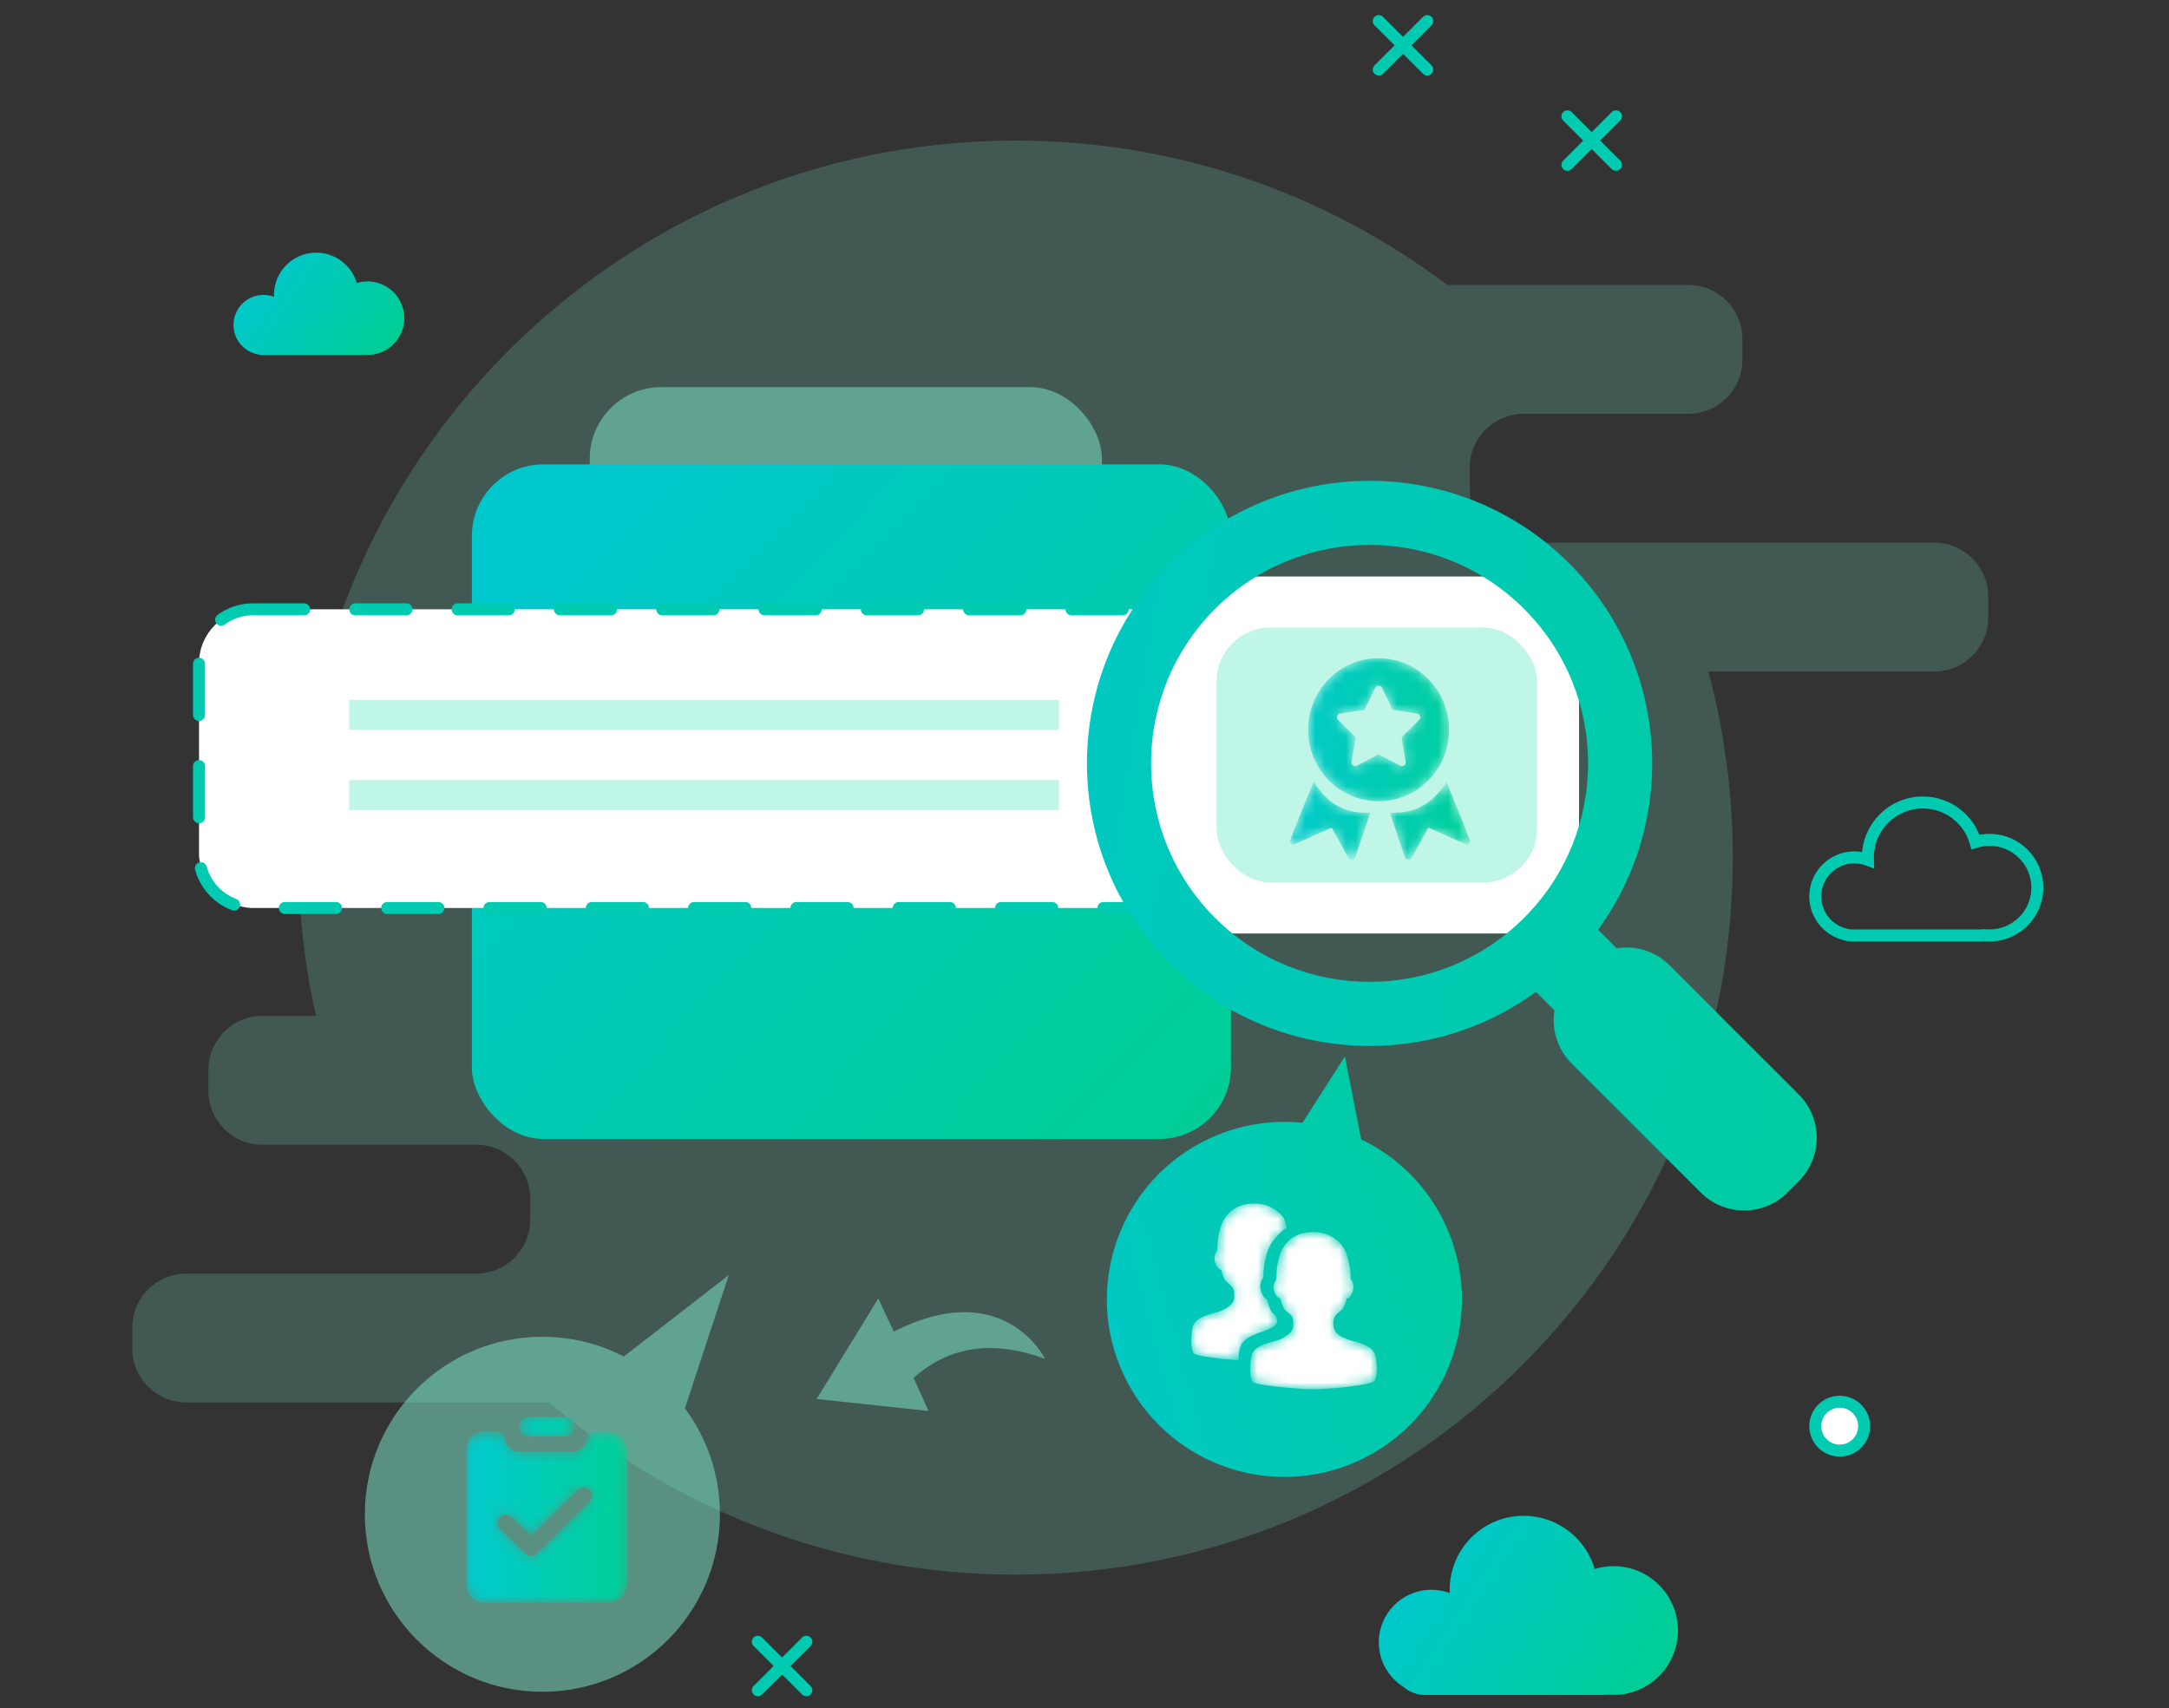 <?xml version="1.0" encoding="UTF-8"?>
<svg width="212px" height="167px" viewBox="0 0 212 167" version="1.1" xmlns="http://www.w3.org/2000/svg" xmlns:xlink="http://www.w3.org/1999/xlink">
    <rect x="0" y="0" width="212" height="167" fill="#333333" stroke="none"/>
    <title>编组 25</title>
    <defs>
        <linearGradient x1="8.547%" y1="10.496%" x2="100%" y2="89.504%" id="linearGradient-1">
            <stop stop-color="#00C7CC" offset="0%"></stop>
            <stop stop-color="#00CD96" offset="100%"></stop>
        </linearGradient>
        <linearGradient x1="-34.455%" y1="33.438%" x2="140.499%" y2="62.687%" id="linearGradient-2">
            <stop stop-color="#00C7CC" offset="0%"></stop>
            <stop stop-color="#00CD96" offset="100%"></stop>
        </linearGradient>
        <linearGradient x1="-26.86%" y1="33.438%" x2="132.36%" y2="62.687%" id="linearGradient-3">
            <stop stop-color="#00C7CC" offset="0%"></stop>
            <stop stop-color="#00CD96" offset="100%"></stop>
        </linearGradient>
        <linearGradient x1="8.547%" y1="32.066%" x2="100%" y2="67.934%" id="linearGradient-4">
            <stop stop-color="#00C7CC" offset="0%"></stop>
            <stop stop-color="#00CD96" offset="100%"></stop>
        </linearGradient>
        <linearGradient x1="8.547%" y1="32.066%" x2="100%" y2="67.934%" id="linearGradient-5">
            <stop stop-color="#00C7CC" offset="0%"></stop>
            <stop stop-color="#00CD96" offset="100%"></stop>
        </linearGradient>
        <path d="M5.987,0 C5.532,0 5.167,0.51 5.167,1.019 L5.167,1.019 C5.141,1.499 5.507,1.91 5.987,1.941 L5.987,1.941 L9.792,1.941 C10.264,1.901 10.617,1.491 10.588,1.019 L10.588,1.019 C10.588,0.51 10.222,0 9.768,0 L9.768,0 L5.987,0 Z M12.595,1.446 C12.595,1.446 11.847,1.649 11.847,1.751 L11.847,1.751 C11.847,2.526 11.296,3.379 10.637,3.379 L10.637,3.379 L4.958,3.379 C4.265,3.379 3.713,2.526 3.713,1.751 L3.713,1.751 C3.713,1.649 3.042,1.446 3.042,1.446 L3.042,1.446 L1.874,1.446 C0.369,1.446 0,2.312 0,3.561 L0,3.561 L0,16.068 C0,17.409 0.528,18.16 1.986,18.16 L1.986,18.16 L13.55,18.16 C15.006,18.16 15.732,17.571 15.732,16.068 L15.732,16.068 L15.732,3.561 C15.732,2.312 15.052,1.446 13.664,1.446 L13.664,1.446 L12.595,1.446 Z M10.91,7.144 C11.228,6.839 11.731,6.839 12.049,7.144 L12.049,7.144 C12.056,7.151 12.062,7.157 12.069,7.164 L12.069,7.164 C12.369,7.475 12.36,7.97 12.049,8.27 L12.049,8.27 L6.887,13.355 C6.886,13.355 6.886,13.356 6.886,13.356 L6.886,13.356 C6.57,13.671 6.058,13.671 5.743,13.355 L5.743,13.355 L5.71,13.314 L3.284,10.941 C3.283,10.94 3.282,10.939 3.281,10.938 L3.281,10.938 C2.968,10.626 2.967,10.119 3.279,9.806 L3.279,9.806 L3.279,9.805 C3.435,9.653 3.644,9.569 3.861,9.57 L3.861,9.57 C4.072,9.569 4.276,9.649 4.432,9.792 L4.432,9.792 L6.313,11.663 L10.91,7.144 Z" id="path-6"></path>
        <linearGradient x1="0%" y1="50%" x2="100%" y2="50%" id="linearGradient-8">
            <stop stop-color="#02CACD" offset="0%"></stop>
            <stop stop-color="#00CF99" offset="100%"></stop>
        </linearGradient>
        <path d="M8.696,0 C4.889,0 1.804,3.131 1.804,6.993 L1.804,6.993 C1.804,10.855 4.889,13.986 8.695,13.986 L8.695,13.986 C12.501,13.986 15.587,10.855 15.587,6.993 L15.587,6.993 C15.587,3.131 12.501,0 8.696,0 Z M6.351,10.548 C6.15,10.514 6.015,10.324 6.049,10.123 L6.049,10.123 L6.453,7.732 L4.736,6.034 L4.693,5.984 C4.66,5.936 4.638,5.882 4.63,5.825 L4.63,5.825 C4.6,5.623 4.74,5.436 4.942,5.406 L4.942,5.406 L7.31,5.057 L8.364,2.891 L8.398,2.834 C8.433,2.786 8.48,2.747 8.533,2.721 L8.533,2.721 C8.717,2.632 8.937,2.708 9.027,2.891 L9.027,2.891 L10.082,5.057 L12.449,5.407 L12.514,5.422 C12.569,5.44 12.618,5.471 12.659,5.513 L12.659,5.513 C12.802,5.658 12.8,5.891 12.655,6.034 L12.655,6.034 L10.938,7.733 L11.342,10.124 L11.347,10.19 C11.346,10.249 11.331,10.306 11.304,10.358 L11.304,10.358 C11.208,10.538 10.985,10.606 10.805,10.51 L10.805,10.51 L8.696,9.386 L6.587,10.51 L6.525,10.536 C6.489,10.548 6.451,10.553 6.413,10.553 L6.413,10.553 C6.393,10.553 6.372,10.552 6.351,10.548 L6.351,10.548 Z M0,17.934 C0.156,18.092 0.2,18.188 0.286,18.221 L0.286,18.221 C0.328,18.236 0.373,18.235 0.413,18.217 L0.413,18.217 L4.105,16.566 L5.743,19.511 C5.788,19.59 5.86,19.651 5.947,19.68 L5.947,19.68 C5.985,19.693 6.024,19.7 6.062,19.7 L6.062,19.7 L6.068,19.7 C6.221,19.699 6.363,19.603 6.415,19.45 L6.415,19.45 L7.896,15.091 C5.488,15.248 3.643,14.23 2.358,12.035 L2.358,12.035 C1.431,14.258 0.645,16.224 0,17.934 L0,17.934 Z M9.783,15.091 L11.264,19.45 C11.293,19.536 11.354,19.609 11.433,19.653 L11.433,19.653 C11.611,19.752 11.836,19.689 11.935,19.511 L11.935,19.511 L13.573,16.566 L17.271,18.219 C17.31,18.236 17.353,18.238 17.392,18.223 L17.392,18.223 C17.474,18.191 17.514,18.1 17.68,17.944 L17.68,17.944 C16.926,15.978 16.142,14.024 15.328,12.082 L15.328,12.082 C14.007,14.238 12.16,15.241 9.783,15.091 L9.783,15.091 Z" id="path-9"></path>
        <linearGradient x1="0%" y1="50%" x2="100%" y2="50%" id="linearGradient-11">
            <stop stop-color="#02CACD" offset="0%"></stop>
            <stop stop-color="#00CF99" offset="100%"></stop>
        </linearGradient>
        <path d="M6.187,0 C5.948,0 5.702,0.018 5.45,0.054 L5.45,0.054 C5.199,0.09 4.95,0.159 4.704,0.261 L4.704,0.261 C4.458,0.363 4.216,0.503 3.976,0.683 L3.976,0.683 C3.736,0.863 3.52,1.097 3.328,1.384 L3.328,1.384 C3.113,1.684 2.951,2.02 2.843,2.391 L2.843,2.391 C2.735,2.763 2.657,3.111 2.609,3.434 L2.609,3.434 C2.561,3.83 2.543,4.219 2.555,4.603 L2.555,4.603 C2.472,4.687 2.406,4.795 2.358,4.927 L2.358,4.927 C2.31,5.035 2.28,5.163 2.268,5.313 L2.268,5.313 C2.256,5.463 2.28,5.622 2.34,5.79 L2.34,5.79 C2.4,5.957 2.463,6.089 2.528,6.185 L2.528,6.185 C2.594,6.281 2.657,6.353 2.717,6.401 L2.717,6.401 C2.789,6.449 2.861,6.485 2.933,6.509 L2.933,6.509 C2.981,6.689 3.029,6.85 3.077,6.994 L3.077,6.994 C3.125,7.126 3.182,7.258 3.248,7.39 L3.248,7.39 C3.314,7.522 3.394,7.618 3.49,7.678 L3.49,7.678 C3.658,7.821 3.811,7.962 3.949,8.1 L3.949,8.1 C4.087,8.238 4.168,8.427 4.192,8.667 L4.192,8.667 C4.204,8.822 4.21,8.966 4.21,9.098 L4.21,9.098 C4.21,9.23 4.186,9.359 4.138,9.485 L4.138,9.485 C4.09,9.611 4.009,9.733 3.895,9.853 L3.895,9.853 C3.781,9.973 3.616,10.105 3.401,10.249 L3.401,10.249 C3.125,10.417 2.81,10.548 2.456,10.644 L2.456,10.644 C2.103,10.74 1.758,10.845 1.423,10.959 L1.423,10.959 C1.087,11.073 0.796,11.229 0.551,11.427 L0.551,11.427 C0.305,11.624 0.152,11.909 0.092,12.281 L0.092,12.281 C0.032,12.704 0.001,13.078 0,13.401 L0,13.401 L0,13.429 C0,13.607 0.01,13.77 0.029,13.917 L0.029,13.917 C0.083,14.336 0.164,14.588 0.272,14.672 L0.272,14.672 C0.344,14.732 0.518,14.792 0.793,14.852 L0.793,14.852 C1.069,14.912 1.408,14.972 1.809,15.032 L1.809,15.032 C2.211,15.092 2.651,15.146 3.131,15.193 L3.131,15.193 C3.61,15.241 4.084,15.283 4.551,15.319 L4.551,15.319 C4.563,15.295 4.575,15.274 4.587,15.256 L4.587,15.256 C4.599,15.238 4.611,15.217 4.623,15.193 L4.623,15.193 C4.635,15.086 4.644,14.969 4.65,14.843 L4.65,14.843 C4.656,14.717 4.671,14.588 4.695,14.456 L4.695,14.456 C4.755,14.025 4.908,13.692 5.154,13.458 L5.154,13.458 C5.399,13.225 5.687,13.036 6.017,12.892 L6.017,12.892 C6.346,12.748 6.691,12.616 7.051,12.496 L7.051,12.496 C7.41,12.376 7.746,12.221 8.057,12.029 L8.057,12.029 C8.189,11.945 8.273,11.867 8.309,11.795 L8.309,11.795 C8.345,11.723 8.375,11.621 8.399,11.49 L8.399,11.49 C8.375,11.37 8.36,11.274 8.354,11.202 L8.354,11.202 C8.348,11.13 8.33,11.073 8.3,11.031 L8.3,11.031 C8.27,10.989 8.231,10.944 8.183,10.896 L8.183,10.896 C8.135,10.848 8.069,10.788 7.985,10.716 L7.985,10.716 C7.89,10.644 7.809,10.534 7.743,10.384 L7.743,10.384 C7.677,10.234 7.62,10.087 7.572,9.943 L7.572,9.943 C7.524,9.775 7.476,9.596 7.428,9.404 L7.428,9.404 C7.356,9.38 7.284,9.332 7.212,9.26 L7.212,9.26 C7.152,9.2 7.086,9.116 7.015,9.008 L7.015,9.008 C6.943,8.9 6.877,8.745 6.817,8.541 L6.817,8.541 C6.757,8.349 6.733,8.172 6.745,8.01 L6.745,8.01 C6.757,7.848 6.787,7.708 6.835,7.588 L6.835,7.588 C6.883,7.456 6.955,7.336 7.051,7.228 L7.051,7.228 C7.051,6.809 7.08,6.389 7.14,5.969 L7.14,5.969 C7.2,5.622 7.29,5.244 7.41,4.837 L7.41,4.837 C7.53,4.429 7.71,4.058 7.949,3.722 L7.949,3.722 C8.141,3.458 8.366,3.197 8.624,2.94 L8.624,2.94 C8.882,2.682 9.124,2.487 9.352,2.355 L9.352,2.355 C9.28,2.128 9.223,1.927 9.181,1.753 L9.181,1.753 C9.139,1.579 9.04,1.391 8.884,1.187 L8.884,1.187 C8.645,0.899 8.285,0.629 7.806,0.378 L7.806,0.378 C7.326,0.126 6.787,0 6.187,0 Z M11.222,2.841 C10.97,2.877 10.718,2.946 10.467,3.048 L10.467,3.048 C10.215,3.15 9.969,3.29 9.73,3.47 L9.73,3.47 C9.49,3.65 9.274,3.884 9.082,4.171 L9.082,4.171 C8.866,4.483 8.708,4.822 8.606,5.187 L8.606,5.187 C8.504,5.553 8.429,5.904 8.381,6.239 L8.381,6.239 C8.333,6.635 8.315,7.024 8.327,7.408 L8.327,7.408 C8.243,7.504 8.177,7.612 8.129,7.732 L8.129,7.732 C8.081,7.828 8.051,7.95 8.039,8.1 L8.039,8.1 C8.027,8.25 8.051,8.409 8.111,8.577 L8.111,8.577 C8.171,8.745 8.234,8.876 8.3,8.972 L8.3,8.972 C8.366,9.068 8.429,9.14 8.489,9.188 L8.489,9.188 C8.561,9.236 8.633,9.272 8.705,9.296 L8.705,9.296 C8.753,9.476 8.801,9.638 8.848,9.781 L8.848,9.781 C8.897,9.913 8.953,10.045 9.019,10.177 L9.019,10.177 C9.085,10.309 9.16,10.411 9.244,10.483 L9.244,10.483 C9.412,10.614 9.568,10.749 9.712,10.887 L9.712,10.887 C9.855,11.025 9.939,11.214 9.963,11.454 L9.963,11.454 C9.975,11.621 9.981,11.771 9.981,11.903 L9.981,11.903 C9.981,12.035 9.954,12.161 9.9,12.281 L9.9,12.281 C9.846,12.401 9.763,12.52 9.649,12.64 L9.649,12.64 C9.535,12.76 9.37,12.892 9.154,13.036 L9.154,13.036 C8.879,13.216 8.564,13.35 8.21,13.44 L8.21,13.44 C7.857,13.53 7.512,13.635 7.176,13.755 L7.176,13.755 C6.841,13.875 6.55,14.031 6.304,14.222 L6.304,14.222 C6.059,14.414 5.906,14.702 5.846,15.086 L5.846,15.086 C5.75,15.745 5.732,16.284 5.792,16.704 L5.792,16.704 C5.852,17.123 5.93,17.375 6.026,17.459 L6.026,17.459 C6.085,17.507 6.232,17.558 6.466,17.612 L6.466,17.612 C6.7,17.666 6.988,17.72 7.329,17.774 L7.329,17.774 C7.671,17.828 8.045,17.875 8.453,17.918 L8.453,17.918 C8.861,17.959 9.274,17.998 9.694,18.034 L9.694,18.034 C10.113,18.07 10.518,18.1 10.907,18.124 L10.907,18.124 C11.297,18.148 11.642,18.16 11.941,18.16 L11.941,18.16 C12.241,18.16 12.588,18.148 12.984,18.124 L12.984,18.124 C13.38,18.1 13.79,18.07 14.216,18.034 L14.216,18.034 C14.641,17.998 15.064,17.953 15.483,17.9 L15.483,17.9 C15.903,17.846 16.286,17.789 16.634,17.729 L16.634,17.729 C16.982,17.669 17.272,17.603 17.506,17.531 L17.506,17.531 C17.74,17.459 17.881,17.387 17.929,17.315 L17.929,17.315 C18.001,17.207 18.055,17.045 18.09,16.83 L18.09,16.83 C18.126,16.614 18.144,16.383 18.144,16.137 L18.144,16.137 C18.144,15.892 18.129,15.649 18.099,15.409 L18.099,15.409 C18.07,15.17 18.031,14.966 17.983,14.798 L17.983,14.798 C17.887,14.534 17.728,14.318 17.506,14.151 L17.506,14.151 C17.284,13.983 17.033,13.845 16.751,13.737 L16.751,13.737 C16.469,13.629 16.176,13.536 15.87,13.458 L15.87,13.458 C15.564,13.38 15.285,13.288 15.034,13.18 L15.034,13.18 C14.746,13.072 14.521,12.946 14.36,12.802 L14.36,12.802 C14.198,12.658 14.081,12.508 14.009,12.353 L14.009,12.353 C13.937,12.197 13.898,12.038 13.892,11.876 L13.892,11.876 C13.886,11.714 13.895,11.555 13.919,11.4 L13.919,11.4 C13.943,11.28 13.976,11.178 14.018,11.094 L14.018,11.094 C14.06,11.01 14.111,10.935 14.171,10.869 L14.171,10.869 C14.231,10.803 14.3,10.74 14.378,10.68 L14.378,10.68 C14.455,10.62 14.542,10.548 14.638,10.465 L14.638,10.465 C14.722,10.405 14.8,10.309 14.872,10.177 L14.872,10.177 C14.944,10.045 15.004,9.913 15.052,9.781 L15.052,9.781 C15.1,9.638 15.148,9.476 15.196,9.296 L15.196,9.296 C15.303,9.272 15.399,9.218 15.483,9.134 L15.483,9.134 C15.555,9.062 15.627,8.96 15.699,8.828 L15.699,8.828 C15.771,8.696 15.819,8.523 15.843,8.307 L15.843,8.307 C15.867,8.139 15.864,7.998 15.834,7.884 L15.834,7.884 C15.804,7.771 15.771,7.678 15.735,7.606 L15.735,7.606 C15.687,7.522 15.633,7.456 15.573,7.408 L15.573,7.408 C15.585,7 15.561,6.593 15.501,6.185 L15.501,6.185 C15.441,5.838 15.348,5.463 15.223,5.062 L15.223,5.062 C15.097,4.66 14.902,4.297 14.638,3.974 L14.638,3.974 C14.41,3.686 14.057,3.416 13.577,3.165 L13.577,3.165 C13.098,2.913 12.553,2.787 11.941,2.787 L11.941,2.787 C11.713,2.787 11.474,2.805 11.222,2.841 L11.222,2.841 Z" id="path-12"></path>
        <linearGradient x1="0%" y1="50%" x2="100%" y2="50%" id="linearGradient-14">
            <stop stop-color="#02CACD" offset="0%"></stop>
            <stop stop-color="#00CF99" offset="100%"></stop>
        </linearGradient>
        <linearGradient x1="0%" y1="50%" x2="100%" y2="50%" id="linearGradient-15">
            <stop stop-color="#FFFFFF" offset="0%"></stop>
            <stop stop-color="#FFFFFF" offset="100%"></stop>
        </linearGradient>
    </defs>
    <g id="页面-1" stroke="none" stroke-width="1" fill="none" fill-rule="evenodd">
        <g id="高灯云官网_合作共赢" transform="translate(-854, -793)">
            <g id="编组-25" transform="translate(854, 793)">
                <rect id="矩形备份-13" fill="#D8D8D8" opacity="0" x="0.53" y="0.749" width="211" height="166"></rect>
                <g id="编组-5" transform="translate(12.927, 2.063)">
                    <g id="编组-89备份-3">
                        <path d="M86.34,11.679 C102.182,11.679 116.797,16.935 128.536,25.797 L152.099,25.798 C155.013,25.798 157.376,28.16 157.376,31.075 L157.376,33.116 C157.376,36.03 155.013,38.393 152.099,38.393 L141.401,38.392 L141.402,38.392 L136,38.393 C133.159,38.393 130.842,40.638 130.728,43.452 L130.724,43.669 L130.724,45.711 C130.724,48.625 133.086,50.987 136,50.987 L136,50.987 L176.133,50.987 C179.047,50.987 181.41,53.35 181.41,56.264 L181.41,58.305 C181.41,61.22 179.047,63.582 176.133,63.582 L154.052,63.581 C155.607,69.383 156.436,75.482 156.436,81.775 C156.436,120.489 125.053,151.872 86.34,151.872 C68.939,151.872 53.02,145.532 40.765,135.036 L5.276,135.036 C2.362,135.036 -1.41947891e-15,132.673 0,129.759 L0,127.717 C-3.56877929e-16,124.803 2.362,122.441 5.276,122.441 L29.238,122.441 L29.237,122.44 L33.621,122.441 C36.462,122.441 38.779,120.195 38.893,117.382 L38.898,117.164 L38.898,115.123 C38.898,112.209 36.535,109.846 33.621,109.846 L33.621,109.846 L12.718,109.846 C9.804,109.846 7.442,107.484 7.442,104.57 L7.442,102.528 C7.442,99.614 9.804,97.252 12.718,97.252 L17.957,97.251 C16.835,92.273 16.243,87.093 16.243,81.775 C16.243,43.062 47.626,11.679 86.34,11.679 Z" id="形状结合" fill-opacity="0.2" fill="#80EED0" fill-rule="nonzero"></path>
                        <g id="编组-90" transform="translate(6.525, 35.782)">
                            <rect id="矩形" fill-opacity="0.5" fill="#80EED0" fill-rule="nonzero" x="38.191" y="0" width="50.059" height="70.322" rx="7"></rect>
                            <rect id="矩形备份-55" fill="url(#linearGradient-1)" fill-rule="nonzero" x="26.669" y="7.549" width="74.197" height="65.951" rx="7"></rect>
                            <rect id="矩形备份-9" fill="#FFFFFF" fill-rule="nonzero" x="0" y="21.721" width="112" height="29.199" rx="5.276"></rect>
                            <path d="M5.276,21.721 L106.724,21.721 C109.638,21.721 112,24.083 112,26.998 L112,45.643 C112,48.558 109.638,50.92 106.724,50.92 L5.276,50.92 C2.362,50.92 2.13323477e-15,48.558 0,45.643 L0,26.998 C-3.56877929e-16,24.083 2.362,21.721 5.276,21.721 Z" id="矩形备份-9" stroke="#00CAB0" stroke-width="1.173" stroke-linecap="round" stroke-dasharray="5"></path>
                            <rect id="矩形备份-56" fill="#FFFFFF" fill-rule="nonzero" x="95.361" y="18.516" width="39.525" height="34.896" rx="5.276"></rect>
                            <rect id="矩形备份-56" fill-opacity="0.5" fill="#80EED0" fill-rule="nonzero" x="99.456" y="23.501" width="31.335" height="24.926" rx="5.276"></rect>
                            <rect id="矩形" fill-opacity="0.5" fill="#80EED0" fill-rule="nonzero" x="14.675" y="30.582" width="69.382" height="2.931"></rect>
                            <rect id="矩形备份-57" fill-opacity="0.5" fill="#80EED0" fill-rule="nonzero" x="14.675" y="38.416" width="69.382" height="2.931"></rect>
                            <path d="M133.945,17.249 C143.7,27.003 144.634,42.239 136.748,53.043 L138.557,54.854 C140.393,54.56 142.338,55.12 143.753,56.535 L156.362,69.145 C158.705,71.488 158.705,75.287 156.362,77.63 L155.259,78.733 C152.916,81.076 149.117,81.076 146.774,78.733 L134.164,66.124 C132.749,64.709 132.189,62.764 132.483,60.928 L130.672,59.119 C119.868,67.005 104.632,66.071 94.878,56.316 C84.09,45.528 84.09,28.037 94.878,17.249 C105.666,6.461 123.157,6.461 133.945,17.249 Z M99.309,21.68 C90.969,30.021 90.969,43.544 99.309,51.884 C107.65,60.225 121.173,60.225 129.513,51.884 C137.854,43.544 137.854,30.021 129.513,21.68 C121.173,13.34 107.65,13.34 99.309,21.68 Z" id="形状结合" fill="url(#linearGradient-2)" fill-rule="nonzero"></path>
                        </g>
                        <path d="M127.655,106.018 L125.677,114.042 C128.136,117.037 129.611,120.869 129.611,125.045 C129.611,134.629 121.842,142.398 112.258,142.398 C102.674,142.398 94.905,134.629 94.905,125.045 C94.905,115.462 102.674,107.692 112.258,107.692 C115.51,107.692 118.554,108.587 121.155,110.144 L127.655,106.018 Z" id="形状结合" fill="url(#linearGradient-3)" fill-rule="nonzero" transform="translate(112.258, 124.208) rotate(-25) translate(-112.258, -124.208) "></path>
                        <g id="编组-87" transform="translate(61.146, 158.433)" fill="#FFFFFF" stroke="#00CAB0" stroke-linecap="round" stroke-width="1.173">
                            <line x1="0" y1="4.739" x2="4.739" y2="4.54557049e-13" id="路径-15"></line>
                            <line x1="0" y1="4.739" x2="4.739" y2="-1.90302114e-16" id="路径-15" transform="translate(2.369, 2.369) scale(-1, 1) translate(-2.369, -2.369) "></line>
                        </g>
                        <g id="编组-87备份-4" transform="translate(121.837, 0)" fill="#FFFFFF" stroke="#00CAB0" stroke-linecap="round" stroke-width="1.173">
                            <line x1="0" y1="4.739" x2="4.739" y2="4.54557049e-13" id="路径-15"></line>
                            <line x1="0" y1="4.739" x2="4.739" y2="-1.90302114e-16" id="路径-15" transform="translate(2.369, 2.369) scale(-1, 1) translate(-2.369, -2.369) "></line>
                        </g>
                        <g id="编组-87备份-5" transform="translate(140.277, 9.31)" fill="#FFFFFF" stroke="#00CAB0" stroke-linecap="round" stroke-width="1.173">
                            <line x1="0" y1="4.739" x2="4.739" y2="4.54557049e-13" id="路径-15"></line>
                            <line x1="0" y1="4.739" x2="4.739" y2="-1.90302114e-16" id="路径-15" transform="translate(2.369, 2.369) scale(-1, 1) translate(-2.369, -2.369) "></line>
                        </g>
                        <circle id="椭圆形" stroke="#00CAB0" stroke-width="1.173" fill="#FFFFFF" stroke-linecap="round" cx="166.888" cy="137.357" r="2.389"></circle>
                        <path d="M126.356,163.632 C125.551,163.632 124.815,163.337 124.25,162.849 C122.801,161.94 121.837,160.328 121.837,158.491 C121.837,155.652 124.139,153.351 126.978,153.351 C127.61,153.351 128.215,153.465 128.774,153.673 L128.766,153.351 L128.766,153.351 C128.766,149.356 132.004,146.118 135.999,146.118 C139.287,146.118 142.063,148.313 142.941,151.317 C143.524,151.138 144.143,151.042 144.785,151.042 C148.262,151.042 151.08,153.86 151.08,157.337 C151.08,160.813 148.262,163.632 144.785,163.632 C144.63,163.632 144.476,163.626 144.324,163.615 C144.216,163.626 144.106,163.632 143.994,163.632 L126.356,163.632 Z" id="形状结合" fill="url(#linearGradient-4)" fill-rule="nonzero"></path>
                        <path d="M17.982,22.636 C19.86,22.636 21.445,23.89 21.946,25.606 C22.278,25.503 22.632,25.448 22.999,25.448 C24.984,25.448 26.593,27.057 26.593,29.042 C26.593,31.027 24.984,32.636 22.999,32.636 C22.871,32.636 22.744,32.63 22.62,32.617 C22.517,32.629 22.42,32.636 22.32,32.636 L12.703,32.636 C12.478,32.636 12.261,32.6 12.058,32.534 C10.812,32.194 9.896,31.055 9.896,29.701 C9.896,28.08 11.21,26.766 12.831,26.766 C13.193,26.766 13.539,26.832 13.858,26.951 L13.852,26.766 L13.852,26.766 C13.852,24.485 15.701,22.636 17.982,22.636 Z" id="形状结合备份-7" fill="url(#linearGradient-5)" fill-rule="nonzero"></path>
                        <path d="M175.011,76.385 C177.451,76.385 179.512,78.014 180.164,80.244 C180.596,80.112 181.056,80.04 181.533,80.04 C184.114,80.04 186.206,82.132 186.206,84.713 C186.206,87.293 184.114,89.385 181.533,89.385 C181.364,89.385 181.197,89.376 181.032,89.359 C180.908,89.376 180.781,89.385 180.651,89.385 L168.148,89.385 C167.847,89.385 167.557,89.336 167.287,89.244 C165.679,88.796 164.499,87.321 164.499,85.569 C164.499,83.462 166.207,81.754 168.315,81.754 C168.784,81.754 169.234,81.838 169.649,81.994 L169.642,81.754 L169.642,81.754 C169.642,78.789 172.046,76.385 175.011,76.385 Z" id="形状结合备份-8" stroke="#00CAB0" stroke-width="1.173" stroke-linecap="round"></path>
                    </g>
                    <path d="M74.55,123.855 L65.914,131.481 L76.034,135.805 L75.585,132.279 C79.837,130.325 84.113,130.985 88.414,134.258 C88.421,134.289 87.001,125.296 75.06,127.388 L74.55,123.855 Z" id="路径-23" fill-opacity="0.5" fill="#80EED0" fill-rule="nonzero" transform="translate(77.164, 129.83) rotate(-17) translate(-77.164, -129.83) "></path>
                    <path d="M58.307,122.587 L54.015,135.618 C56.167,138.508 57.44,142.091 57.44,145.971 C57.44,155.554 49.671,163.324 40.087,163.324 C30.503,163.324 22.734,155.554 22.734,145.971 C22.734,136.387 30.503,128.618 40.087,128.618 C42.955,128.618 45.661,129.314 48.045,130.546 L58.307,122.587 Z" id="形状结合备份-3" fill-opacity="0.5" fill="#80EED0" fill-rule="nonzero"></path>
                    <g id="编组" transform="translate(32.655, 136.443)">
                        <mask id="mask-7" fill="white">
                            <use xlink:href="#path-6"></use>
                        </mask>
                        <g id="Clip-2"></g>
                        <path d="M5.987,0 C5.532,0 5.167,0.51 5.167,1.019 L5.167,1.019 C5.141,1.499 5.507,1.91 5.987,1.941 L5.987,1.941 L9.792,1.941 C10.264,1.901 10.617,1.491 10.588,1.019 L10.588,1.019 C10.588,0.51 10.222,0 9.768,0 L9.768,0 L5.987,0 Z M12.595,1.446 C12.595,1.446 11.847,1.649 11.847,1.751 L11.847,1.751 C11.847,2.526 11.296,3.379 10.637,3.379 L10.637,3.379 L4.958,3.379 C4.265,3.379 3.713,2.526 3.713,1.751 L3.713,1.751 C3.713,1.649 3.042,1.446 3.042,1.446 L3.042,1.446 L1.874,1.446 C0.369,1.446 0,2.312 0,3.561 L0,3.561 L0,16.068 C0,17.409 0.528,18.16 1.986,18.16 L1.986,18.16 L13.55,18.16 C15.006,18.16 15.732,17.571 15.732,16.068 L15.732,16.068 L15.732,3.561 C15.732,2.312 15.052,1.446 13.664,1.446 L13.664,1.446 L12.595,1.446 Z M10.91,7.144 C11.228,6.839 11.731,6.839 12.049,7.144 L12.049,7.144 C12.056,7.151 12.062,7.157 12.069,7.164 L12.069,7.164 C12.369,7.475 12.36,7.97 12.049,8.27 L12.049,8.27 L6.887,13.355 C6.886,13.355 6.886,13.356 6.886,13.356 L6.886,13.356 C6.57,13.671 6.058,13.671 5.743,13.355 L5.743,13.355 L5.71,13.314 L3.284,10.941 C3.283,10.94 3.282,10.939 3.281,10.938 L3.281,10.938 C2.968,10.626 2.967,10.119 3.279,9.806 L3.279,9.806 L3.279,9.805 C3.435,9.653 3.644,9.569 3.861,9.57 L3.861,9.57 C4.072,9.569 4.276,9.649 4.432,9.792 L4.432,9.792 L6.313,11.663 L10.91,7.144 Z" id="Fill-1" fill="url(#linearGradient-8)" mask="url(#mask-7)"></path>
                    </g>
                    <g id="编组" transform="translate(113.123, 62.282)">
                        <mask id="mask-10" fill="white">
                            <use xlink:href="#path-9"></use>
                        </mask>
                        <g id="Clip-2"></g>
                        <path d="M8.696,0 C4.889,0 1.804,3.131 1.804,6.993 L1.804,6.993 C1.804,10.855 4.889,13.986 8.695,13.986 L8.695,13.986 C12.501,13.986 15.587,10.855 15.587,6.993 L15.587,6.993 C15.587,3.131 12.501,0 8.696,0 Z M6.351,10.548 C6.15,10.514 6.015,10.324 6.049,10.123 L6.049,10.123 L6.453,7.732 L4.736,6.034 L4.693,5.984 C4.66,5.936 4.638,5.882 4.63,5.825 L4.63,5.825 C4.6,5.623 4.74,5.436 4.942,5.406 L4.942,5.406 L7.31,5.057 L8.364,2.891 L8.398,2.834 C8.433,2.786 8.48,2.747 8.533,2.721 L8.533,2.721 C8.717,2.632 8.937,2.708 9.027,2.891 L9.027,2.891 L10.082,5.057 L12.449,5.407 L12.514,5.422 C12.569,5.44 12.618,5.471 12.659,5.513 L12.659,5.513 C12.802,5.658 12.8,5.891 12.655,6.034 L12.655,6.034 L10.938,7.733 L11.342,10.124 L11.347,10.19 C11.346,10.249 11.331,10.306 11.304,10.358 L11.304,10.358 C11.208,10.538 10.985,10.606 10.805,10.51 L10.805,10.51 L8.696,9.386 L6.587,10.51 L6.525,10.536 C6.489,10.548 6.451,10.553 6.413,10.553 L6.413,10.553 C6.393,10.553 6.372,10.552 6.351,10.548 L6.351,10.548 Z M0,17.934 C0.156,18.092 0.2,18.188 0.286,18.221 L0.286,18.221 C0.328,18.236 0.373,18.235 0.413,18.217 L0.413,18.217 L4.105,16.566 L5.743,19.511 C5.788,19.59 5.86,19.651 5.947,19.68 L5.947,19.68 C5.985,19.693 6.024,19.7 6.062,19.7 L6.062,19.7 L6.068,19.7 C6.221,19.699 6.363,19.603 6.415,19.45 L6.415,19.45 L7.896,15.091 C5.488,15.248 3.643,14.23 2.358,12.035 L2.358,12.035 C1.431,14.258 0.645,16.224 0,17.934 L0,17.934 Z M9.783,15.091 L11.264,19.45 C11.293,19.536 11.354,19.609 11.433,19.653 L11.433,19.653 C11.611,19.752 11.836,19.689 11.935,19.511 L11.935,19.511 L13.573,16.566 L17.271,18.219 C17.31,18.236 17.353,18.238 17.392,18.223 L17.392,18.223 C17.474,18.191 17.514,18.1 17.68,17.944 L17.68,17.944 C16.926,15.978 16.142,14.024 15.328,12.082 L15.328,12.082 C14.007,14.238 12.16,15.241 9.783,15.091 L9.783,15.091 Z" id="Fill-1" fill="url(#linearGradient-11)" mask="url(#mask-10)"></path>
                    </g>
                    <g id="编组" transform="translate(103.504, 115.588)">
                        <mask id="mask-13" fill="white">
                            <use xlink:href="#path-12"></use>
                        </mask>
                        <g id="Clip-2"></g>
                        <path d="M6.187,0 C5.948,0 5.702,0.018 5.45,0.054 L5.45,0.054 C5.199,0.09 4.95,0.159 4.704,0.261 L4.704,0.261 C4.458,0.363 4.216,0.503 3.976,0.683 L3.976,0.683 C3.736,0.863 3.52,1.097 3.328,1.384 L3.328,1.384 C3.113,1.684 2.951,2.02 2.843,2.391 L2.843,2.391 C2.735,2.763 2.657,3.111 2.609,3.434 L2.609,3.434 C2.561,3.83 2.543,4.219 2.555,4.603 L2.555,4.603 C2.472,4.687 2.406,4.795 2.358,4.927 L2.358,4.927 C2.31,5.035 2.28,5.163 2.268,5.313 L2.268,5.313 C2.256,5.463 2.28,5.622 2.34,5.79 L2.34,5.79 C2.4,5.957 2.463,6.089 2.528,6.185 L2.528,6.185 C2.594,6.281 2.657,6.353 2.717,6.401 L2.717,6.401 C2.789,6.449 2.861,6.485 2.933,6.509 L2.933,6.509 C2.981,6.689 3.029,6.85 3.077,6.994 L3.077,6.994 C3.125,7.126 3.182,7.258 3.248,7.39 L3.248,7.39 C3.314,7.522 3.394,7.618 3.49,7.678 L3.49,7.678 C3.658,7.821 3.811,7.962 3.949,8.1 L3.949,8.1 C4.087,8.238 4.168,8.427 4.192,8.667 L4.192,8.667 C4.204,8.822 4.21,8.966 4.21,9.098 L4.21,9.098 C4.21,9.23 4.186,9.359 4.138,9.485 L4.138,9.485 C4.09,9.611 4.009,9.733 3.895,9.853 L3.895,9.853 C3.781,9.973 3.616,10.105 3.401,10.249 L3.401,10.249 C3.125,10.417 2.81,10.548 2.456,10.644 L2.456,10.644 C2.103,10.74 1.758,10.845 1.423,10.959 L1.423,10.959 C1.087,11.073 0.796,11.229 0.551,11.427 L0.551,11.427 C0.305,11.624 0.152,11.909 0.092,12.281 L0.092,12.281 C0.032,12.704 0.001,13.078 0,13.401 L0,13.401 L0,13.429 C0,13.607 0.01,13.77 0.029,13.917 L0.029,13.917 C0.083,14.336 0.164,14.588 0.272,14.672 L0.272,14.672 C0.344,14.732 0.518,14.792 0.793,14.852 L0.793,14.852 C1.069,14.912 1.408,14.972 1.809,15.032 L1.809,15.032 C2.211,15.092 2.651,15.146 3.131,15.193 L3.131,15.193 C3.61,15.241 4.084,15.283 4.551,15.319 L4.551,15.319 C4.563,15.295 4.575,15.274 4.587,15.256 L4.587,15.256 C4.599,15.238 4.611,15.217 4.623,15.193 L4.623,15.193 C4.635,15.086 4.644,14.969 4.65,14.843 L4.65,14.843 C4.656,14.717 4.671,14.588 4.695,14.456 L4.695,14.456 C4.755,14.025 4.908,13.692 5.154,13.458 L5.154,13.458 C5.399,13.225 5.687,13.036 6.017,12.892 L6.017,12.892 C6.346,12.748 6.691,12.616 7.051,12.496 L7.051,12.496 C7.41,12.376 7.746,12.221 8.057,12.029 L8.057,12.029 C8.189,11.945 8.273,11.867 8.309,11.795 L8.309,11.795 C8.345,11.723 8.375,11.621 8.399,11.49 L8.399,11.49 C8.375,11.37 8.36,11.274 8.354,11.202 L8.354,11.202 C8.348,11.13 8.33,11.073 8.3,11.031 L8.3,11.031 C8.27,10.989 8.231,10.944 8.183,10.896 L8.183,10.896 C8.135,10.848 8.069,10.788 7.985,10.716 L7.985,10.716 C7.89,10.644 7.809,10.534 7.743,10.384 L7.743,10.384 C7.677,10.234 7.62,10.087 7.572,9.943 L7.572,9.943 C7.524,9.775 7.476,9.596 7.428,9.404 L7.428,9.404 C7.356,9.38 7.284,9.332 7.212,9.26 L7.212,9.26 C7.152,9.2 7.086,9.116 7.015,9.008 L7.015,9.008 C6.943,8.9 6.877,8.745 6.817,8.541 L6.817,8.541 C6.757,8.349 6.733,8.172 6.745,8.01 L6.745,8.01 C6.757,7.848 6.787,7.708 6.835,7.588 L6.835,7.588 C6.883,7.456 6.955,7.336 7.051,7.228 L7.051,7.228 C7.051,6.809 7.08,6.389 7.14,5.969 L7.14,5.969 C7.2,5.622 7.29,5.244 7.41,4.837 L7.41,4.837 C7.53,4.429 7.71,4.058 7.949,3.722 L7.949,3.722 C8.141,3.458 8.366,3.197 8.624,2.94 L8.624,2.94 C8.882,2.682 9.124,2.487 9.352,2.355 L9.352,2.355 C9.28,2.128 9.223,1.927 9.181,1.753 L9.181,1.753 C9.139,1.579 9.04,1.391 8.884,1.187 L8.884,1.187 C8.645,0.899 8.285,0.629 7.806,0.378 L7.806,0.378 C7.326,0.126 6.787,0 6.187,0 Z M11.222,2.841 C10.97,2.877 10.718,2.946 10.467,3.048 L10.467,3.048 C10.215,3.15 9.969,3.29 9.73,3.47 L9.73,3.47 C9.49,3.65 9.274,3.884 9.082,4.171 L9.082,4.171 C8.866,4.483 8.708,4.822 8.606,5.187 L8.606,5.187 C8.504,5.553 8.429,5.904 8.381,6.239 L8.381,6.239 C8.333,6.635 8.315,7.024 8.327,7.408 L8.327,7.408 C8.243,7.504 8.177,7.612 8.129,7.732 L8.129,7.732 C8.081,7.828 8.051,7.95 8.039,8.1 L8.039,8.1 C8.027,8.25 8.051,8.409 8.111,8.577 L8.111,8.577 C8.171,8.745 8.234,8.876 8.3,8.972 L8.3,8.972 C8.366,9.068 8.429,9.14 8.489,9.188 L8.489,9.188 C8.561,9.236 8.633,9.272 8.705,9.296 L8.705,9.296 C8.753,9.476 8.801,9.638 8.848,9.781 L8.848,9.781 C8.897,9.913 8.953,10.045 9.019,10.177 L9.019,10.177 C9.085,10.309 9.16,10.411 9.244,10.483 L9.244,10.483 C9.412,10.614 9.568,10.749 9.712,10.887 L9.712,10.887 C9.855,11.025 9.939,11.214 9.963,11.454 L9.963,11.454 C9.975,11.621 9.981,11.771 9.981,11.903 L9.981,11.903 C9.981,12.035 9.954,12.161 9.9,12.281 L9.9,12.281 C9.846,12.401 9.763,12.52 9.649,12.64 L9.649,12.64 C9.535,12.76 9.37,12.892 9.154,13.036 L9.154,13.036 C8.879,13.216 8.564,13.35 8.21,13.44 L8.21,13.44 C7.857,13.53 7.512,13.635 7.176,13.755 L7.176,13.755 C6.841,13.875 6.55,14.031 6.304,14.222 L6.304,14.222 C6.059,14.414 5.906,14.702 5.846,15.086 L5.846,15.086 C5.75,15.745 5.732,16.284 5.792,16.704 L5.792,16.704 C5.852,17.123 5.93,17.375 6.026,17.459 L6.026,17.459 C6.085,17.507 6.232,17.558 6.466,17.612 L6.466,17.612 C6.7,17.666 6.988,17.72 7.329,17.774 L7.329,17.774 C7.671,17.828 8.045,17.875 8.453,17.918 L8.453,17.918 C8.861,17.959 9.274,17.998 9.694,18.034 L9.694,18.034 C10.113,18.07 10.518,18.1 10.907,18.124 L10.907,18.124 C11.297,18.148 11.642,18.16 11.941,18.16 L11.941,18.16 C12.241,18.16 12.588,18.148 12.984,18.124 L12.984,18.124 C13.38,18.1 13.79,18.07 14.216,18.034 L14.216,18.034 C14.641,17.998 15.064,17.953 15.483,17.9 L15.483,17.9 C15.903,17.846 16.286,17.789 16.634,17.729 L16.634,17.729 C16.982,17.669 17.272,17.603 17.506,17.531 L17.506,17.531 C17.74,17.459 17.881,17.387 17.929,17.315 L17.929,17.315 C18.001,17.207 18.055,17.045 18.09,16.83 L18.09,16.83 C18.126,16.614 18.144,16.383 18.144,16.137 L18.144,16.137 C18.144,15.892 18.129,15.649 18.099,15.409 L18.099,15.409 C18.07,15.17 18.031,14.966 17.983,14.798 L17.983,14.798 C17.887,14.534 17.728,14.318 17.506,14.151 L17.506,14.151 C17.284,13.983 17.033,13.845 16.751,13.737 L16.751,13.737 C16.469,13.629 16.176,13.536 15.87,13.458 L15.87,13.458 C15.564,13.38 15.285,13.288 15.034,13.18 L15.034,13.18 C14.746,13.072 14.521,12.946 14.36,12.802 L14.36,12.802 C14.198,12.658 14.081,12.508 14.009,12.353 L14.009,12.353 C13.937,12.197 13.898,12.038 13.892,11.876 L13.892,11.876 C13.886,11.714 13.895,11.555 13.919,11.4 L13.919,11.4 C13.943,11.28 13.976,11.178 14.018,11.094 L14.018,11.094 C14.06,11.01 14.111,10.935 14.171,10.869 L14.171,10.869 C14.231,10.803 14.3,10.74 14.378,10.68 L14.378,10.68 C14.455,10.62 14.542,10.548 14.638,10.465 L14.638,10.465 C14.722,10.405 14.8,10.309 14.872,10.177 L14.872,10.177 C14.944,10.045 15.004,9.913 15.052,9.781 L15.052,9.781 C15.1,9.638 15.148,9.476 15.196,9.296 L15.196,9.296 C15.303,9.272 15.399,9.218 15.483,9.134 L15.483,9.134 C15.555,9.062 15.627,8.96 15.699,8.828 L15.699,8.828 C15.771,8.696 15.819,8.523 15.843,8.307 L15.843,8.307 C15.867,8.139 15.864,7.998 15.834,7.884 L15.834,7.884 C15.804,7.771 15.771,7.678 15.735,7.606 L15.735,7.606 C15.687,7.522 15.633,7.456 15.573,7.408 L15.573,7.408 C15.585,7 15.561,6.593 15.501,6.185 L15.501,6.185 C15.441,5.838 15.348,5.463 15.223,5.062 L15.223,5.062 C15.097,4.66 14.902,4.297 14.638,3.974 L14.638,3.974 C14.41,3.686 14.057,3.416 13.577,3.165 L13.577,3.165 C13.098,2.913 12.553,2.787 11.941,2.787 L11.941,2.787 C11.713,2.787 11.474,2.805 11.222,2.841 L11.222,2.841 Z" id="Fill-1" fill="url(#linearGradient-15)" mask="url(#mask-13)"></path>
                    </g>
                </g>
            </g>
        </g>
    </g>
</svg>